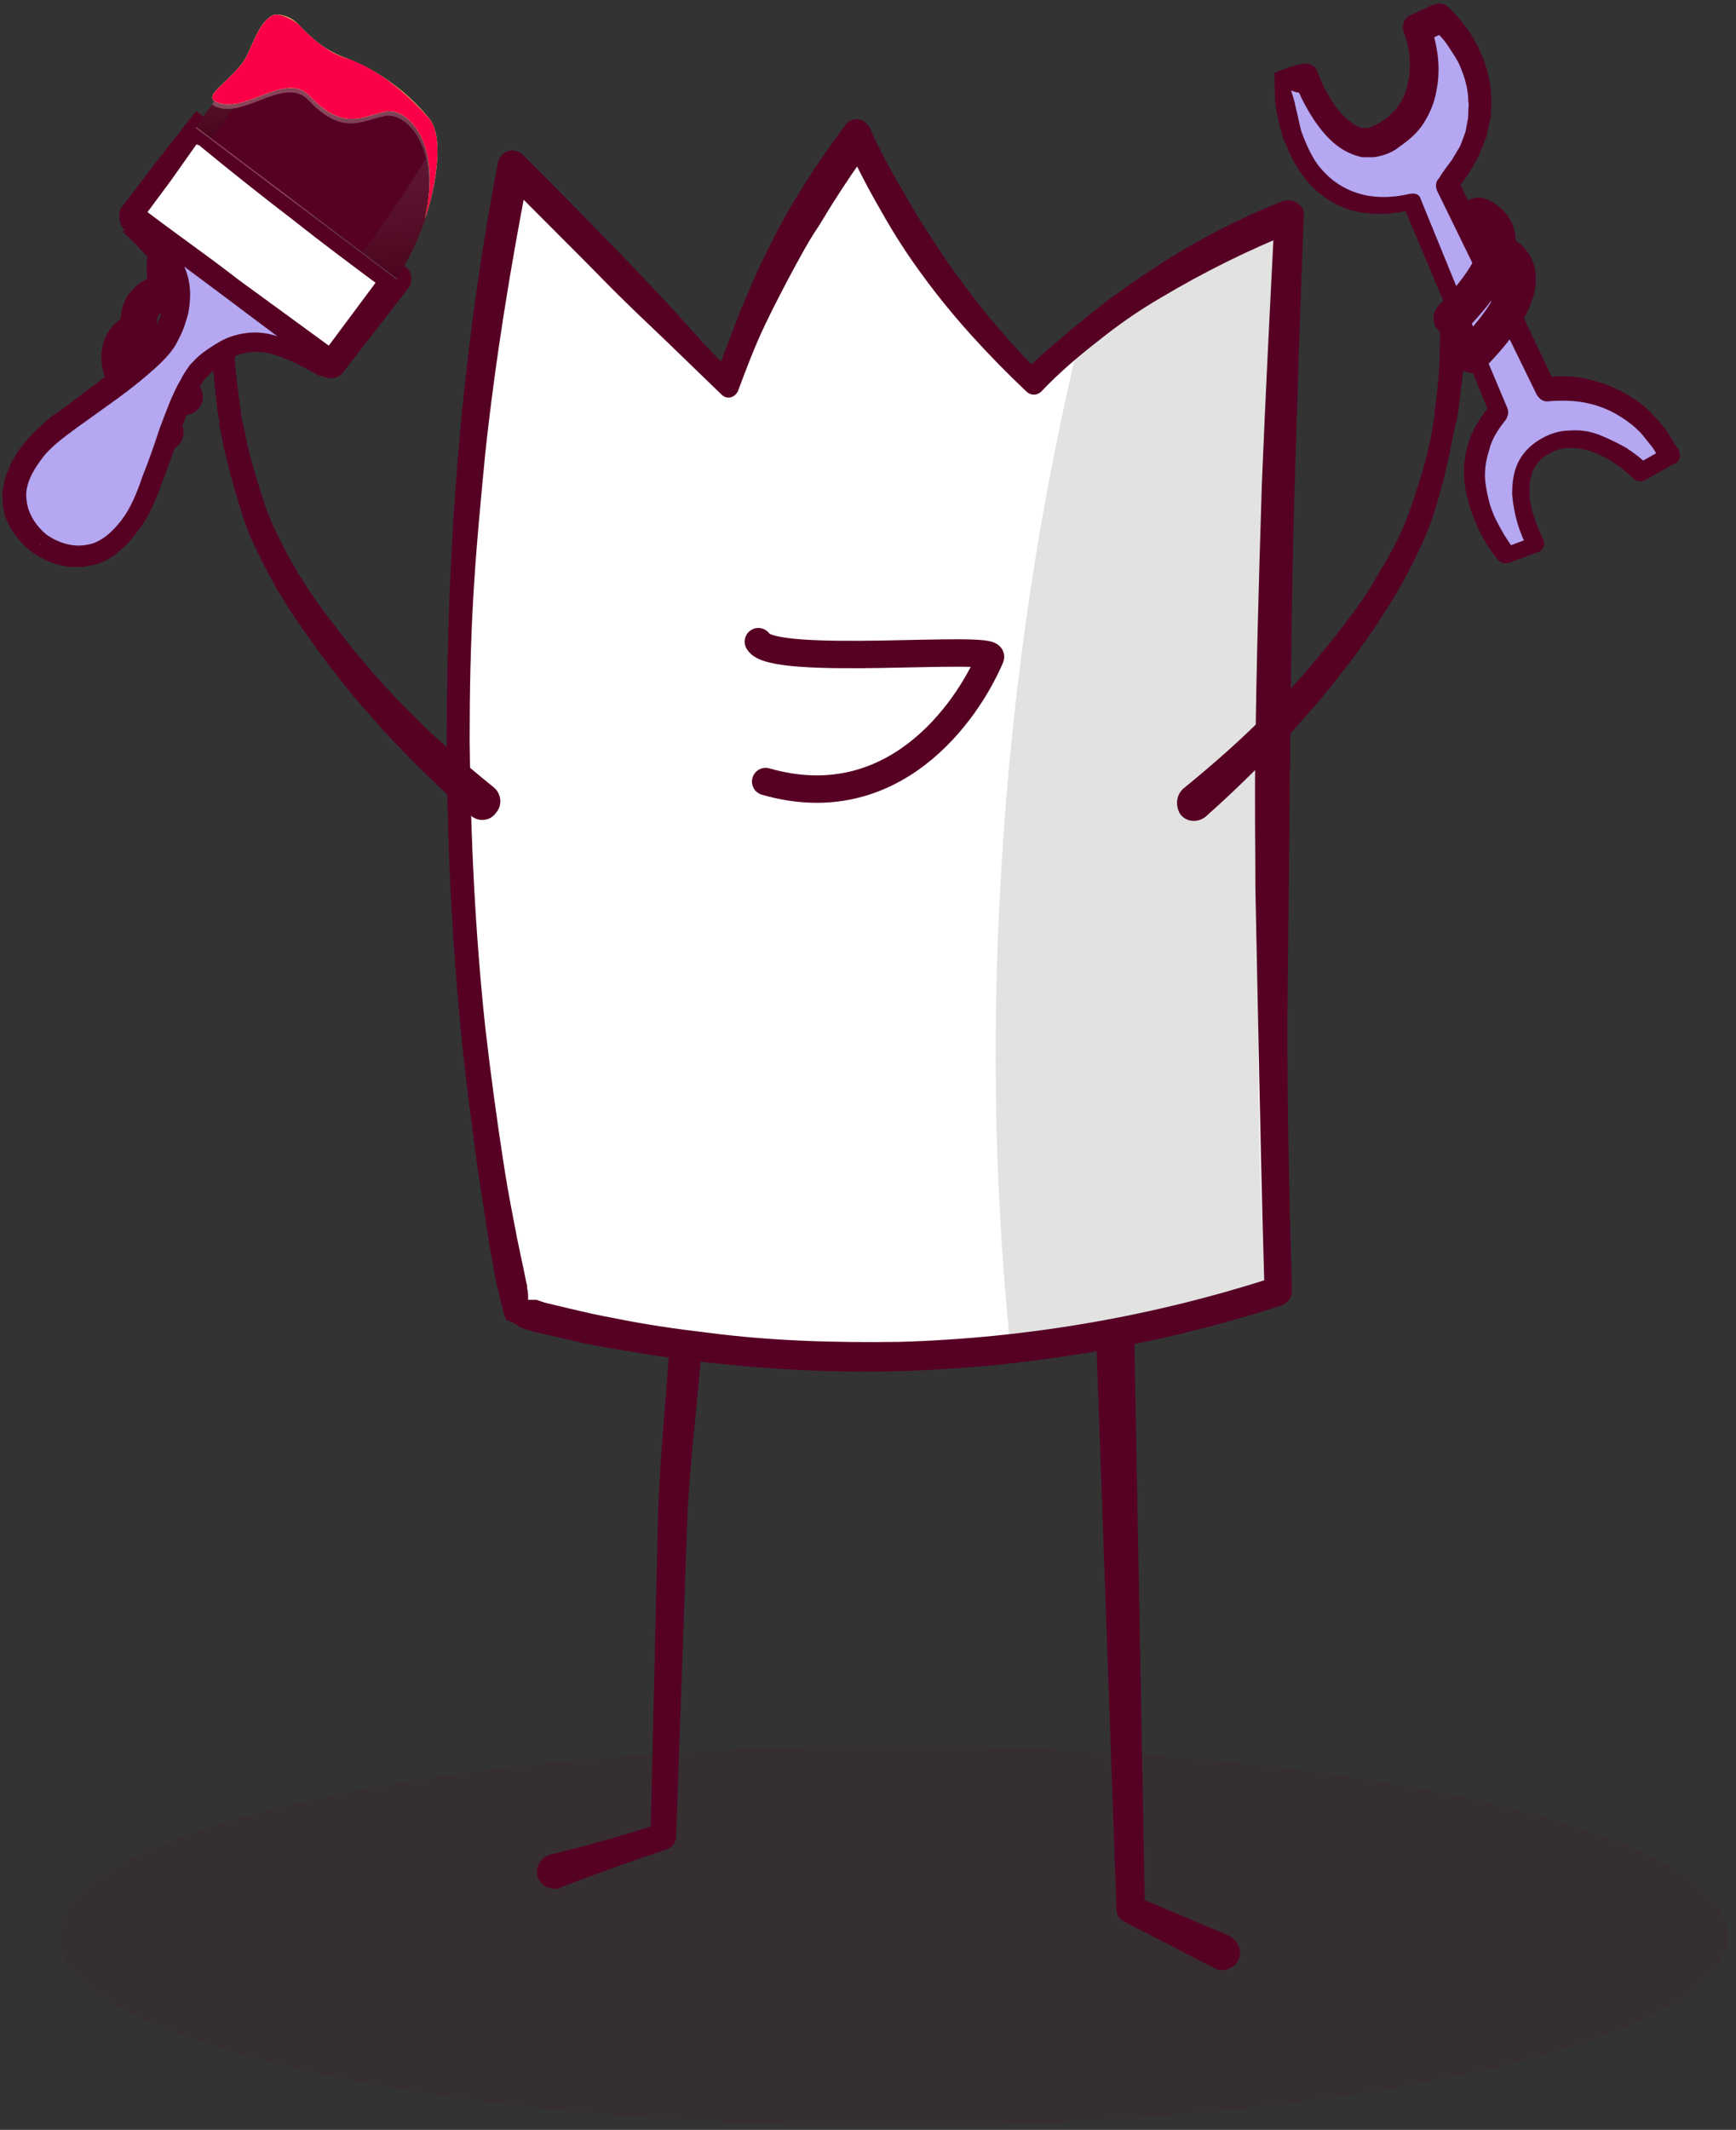 <svg width="190" height="233" viewBox="0 0 190 233" fill="none" xmlns="http://www.w3.org/2000/svg">
<rect x="0" y="0" width="190" height="233" fill="#333333" stroke="none"/>
<path d="M15.2 36.102C15.2 36.102 8.9 37.902 18.1 47.302" stroke="#560024" stroke-width="4" stroke-miterlimit="10" stroke-linecap="round" stroke-linejoin="round"/>
<path d="M17.3 32.199C17.3 32.199 11 33.999 20.2 43.399" stroke="#560024" stroke-width="4" stroke-miterlimit="10" stroke-linecap="round" stroke-linejoin="round"/>
<path d="M74.2 132.601L73.1 149.701C72.7 155.401 72.1 161.001 72 166.701L71.2 200.901L72.2 199.501C68.2 200.801 64.3 201.901 60.2 202.901C59.2 203.201 58.6 204.201 58.8 205.201C59.1 206.201 60.1 206.801 61.1 206.601C61.2 206.601 61.3 206.601 61.3 206.501C65.2 205.001 69.1 203.601 73 202.301C73.6 202.101 74 201.501 74 200.901V200.801L75.2 166.801C75.4 161.101 76.1 155.501 76.6 149.901L78.3 133.001V132.901C78.4 131.801 77.6 130.701 76.4 130.601C75.2 130.501 74.3 131.401 74.2 132.601C74.2 132.501 74.2 132.501 74.2 132.601Z" fill="#560024"/>
<path d="M119.701 138.599L122.201 208.899C122.201 209.499 122.501 209.899 123.001 210.199L132.901 215.299C133.801 215.799 135.001 215.399 135.501 214.499C136.001 213.599 135.601 212.399 134.701 211.899C134.701 211.899 134.601 211.899 134.601 211.799L124.401 207.499L125.301 208.799L124.001 138.499C124.001 137.399 123.001 136.399 121.901 136.499C120.501 136.499 119.601 137.399 119.701 138.599Z" fill="#560024"/>
<path d="M56.599 143.301C53.599 128.401 51.099 110.801 50.399 91.001C49.399 62.401 52.399 37.701 56.299 18.201C64.099 26.101 71.899 34.001 79.799 42.001C80.999 38.501 82.499 34.701 84.499 30.701C87.599 24.401 90.999 19.001 94.199 14.801C96.399 19.501 99.499 25.201 103.899 31.101C107.099 35.301 110.299 38.901 113.299 41.701C116.699 38.401 121.099 34.701 126.699 31.101C132.099 27.701 137.099 25.301 141.399 23.601C140.299 44.901 139.599 67.001 139.499 89.901C139.399 107.501 139.599 124.601 140.099 141.201C130.199 144.401 115.899 147.901 98.499 148.401C81.099 148.701 66.699 146.001 56.599 143.301Z" fill="white"/>
<path opacity="0.44" d="M109.6 94.902C110.9 73.202 114.1 54.102 117.9 38.102C120.2 36.102 122.9 34.002 125.9 32.002C131 28.602 135.9 26.202 139.9 24.602C138.9 45.702 138.2 67.602 138.1 90.302C138.1 91.402 138.1 92.602 138.1 93.702C137.4 110.702 137.7 126.502 138.5 141.202C131.4 143.602 121.9 146.102 110.6 147.402C109 132.102 108.4 114.402 109.6 94.902Z" fill="#BCBCBB"/>
<path opacity="0.1" d="M97.8 232.6C148.224 232.6 189.1 223.288 189.1 211.8C189.1 200.312 148.224 191 97.8 191C47.376 191 6.5 200.312 6.5 211.8C6.5 223.288 47.376 232.6 97.8 232.6Z" fill="#570D24"/>
<path d="M51.5 89.2C44.9 83.4 38.9 77 33.9 69.9C32.6 68.1 31.4 66.3 30.3 64.4C29.2 62.5 28.2 60.5 27.3 58.5C26.5 56.4 25.9 54.3 25.3 52.2C25 51.1 24.8 50.1 24.5 49L24.2 47.4L24 46.6V46.1V45.9C24 45.8 24 45.9 23.9 45.5V45.7C23.5 42.5 23.2 39.2 23.1 36C23.1 35.6 23.3 35.2 23.6 34.9C24.9 33.9 26 32.7 26.6 31.2C27.3 29.8 27.6 28.1 27.5 26.6C27.5 25.8 28.1 25.1 28.9 25C29.7 25 30.4 25.6 30.5 26.4C30.5 26.5 30.5 26.5 30.5 26.6C30.4 28.6 29.8 30.6 28.9 32.4C28 34.2 26.6 35.7 25 36.9L25.5 35.8C25.6 39 25.9 42.1 26.4 45.2V45.4C26.4 45.3 26.4 45.1 26.4 45.4V45.6L26.5 46L26.7 46.8L27 48.3C27.2 49.3 27.5 50.4 27.8 51.4C28.4 53.4 29 55.5 29.8 57.3C31.5 61.1 33.7 64.7 36.3 68C41.3 74.8 47.4 80.8 54 86.1C54.9 86.8 55 88.1 54.3 88.9C53.7 89.8 52.4 90 51.5 89.2Z" fill="#560024"/>
<path d="M24.7 25.1C25.2 26.9 25.6 28.7 25.7 30.5C25.9 32.3 25.8 34.1 25.6 35.9V36C25.5 36.6 25 37.1 24.4 37.2C23.1 37.3 22 37 20.8 36.6C19.7 36.1 18.6 35.4 17.8 34.4C16.2 32.5 15.7 29.7 16.3 27.2L16.4 27C16.7 25.9 17.8 25.2 18.9 25.5C20 25.8 20.7 26.9 20.4 28C20.3 28.2 20.2 28.5 20.1 28.7C19.3 29.9 19.3 31.6 20.2 32.8C20.6 33.4 21.2 33.9 21.9 34.2C22.6 34.5 23.5 34.7 24.2 34.6L23 35.7C23.3 32.5 22.6 29.3 21 26.6C20.4 25.6 20.7 24.4 21.7 23.8C22.7 23.2 23.9 23.5 24.5 24.5C24.6 24.7 24.7 24.9 24.7 25.1Z" fill="#560024"/>
<path d="M129.6 86.201C132.9 83.501 136.1 80.701 139 77.701C142 74.701 144.7 71.501 147.3 68.101C148.6 66.401 149.8 64.701 150.8 62.901C151.9 61.101 152.9 59.301 153.7 57.401C154.5 55.501 155.1 53.501 155.7 51.501C156 50.501 156.2 49.501 156.5 48.401C156.6 47.901 156.7 47.401 156.8 46.801L156.9 46.001L157 45.601V45.401V45.201C157.2 43.601 157.4 42.101 157.5 40.501C157.6 38.901 157.6 37.301 157.6 35.801C157.6 35.001 158.2 34.301 159.1 34.301C159.9 34.301 160.6 34.901 160.6 35.801C160.6 35.901 160.6 35.901 160.6 36.001L160.1 40.901C159.9 42.501 159.7 44.101 159.5 45.701V45.501C159.5 45.901 159.5 45.801 159.4 45.901V46.101L159.3 46.501L159.1 47.301L158.8 48.901C158.6 50.001 158.3 51.001 158.1 52.101C157.5 54.201 157 56.301 156.1 58.401C154.4 62.501 152.1 66.301 149.6 69.901C144.5 77.101 138.5 83.501 132 89.301C131.2 90.001 129.9 90.001 129.2 89.101C128.6 88.201 128.7 86.901 129.6 86.201C129.5 86.201 129.5 86.201 129.6 86.201Z" fill="#560024"/>
<path d="M140.301 8.997L142.801 8.397C142.801 8.397 146.301 17.897 151.501 14.897C156.601 11.897 156.101 6.197 154.901 2.997L157.401 1.797C157.401 1.797 166.701 9.597 158.201 20.097L169.001 42.397C169.001 42.397 177.901 40.697 182.701 49.697L179.501 51.497C179.501 51.497 174.001 45.697 168.901 48.697C163.801 51.697 168.001 59.397 168.001 59.397L164.801 60.597C164.801 60.597 157.501 52.197 163.901 44.797L154.501 21.997C154.501 21.997 141.801 26.097 140.301 8.997Z" fill="#B5A7F2"/>
<path d="M139.4 7.999C140.4 7.599 141.5 7.199 142.5 6.999C143.2 6.799 144 7.199 144.2 7.899C144.9 9.699 145.9 11.599 147.2 12.799C147.8 13.399 148.5 13.899 149.1 13.999C149.3 13.999 149.4 13.999 149.6 13.999C149.8 13.999 149.9 13.899 150.1 13.899C150.4 13.699 150.8 13.599 151.2 13.299C152.8 12.299 153.8 10.799 154.1 8.999C154.5 7.199 154.3 5.199 153.6 3.399C153.4 2.699 153.7 1.999 154.3 1.699L156.9 0.499H157C157.5 0.299 158 0.399 158.4 0.699C159.2 1.399 159.8 2.099 160.3 2.799C160.9 3.499 161.3 4.299 161.8 5.199C162.6 6.899 163.2 8.799 163.2 10.699C163.3 11.199 163.2 11.599 163.2 12.099C163.2 12.599 163.1 13.099 163 13.499L162.7 14.899L162.2 16.199C162.1 16.399 162 16.599 161.9 16.899L161.6 17.499L160.9 18.699C160.4 19.499 159.9 20.199 159.3 20.899L159.5 19.499L170.2 41.999L168.9 41.299C170.5 41.099 171.9 41.099 173.4 41.399C174.9 41.699 176.3 42.199 177.6 42.899C178.9 43.599 180.2 44.499 181.1 45.599C181.6 46.099 182.1 46.699 182.5 47.299C182.9 47.899 183.3 48.599 183.7 49.199C184 49.699 183.9 50.399 183.4 50.699H183.3L180.1 52.499C179.6 52.799 179.1 52.699 178.7 52.299C177.5 51.099 175.9 49.999 174.2 49.399C173.4 49.099 172.5 48.999 171.7 48.999C170.9 48.999 170.1 49.299 169.4 49.699C168.7 50.099 168.2 50.699 167.8 51.399C167.5 52.099 167.4 52.899 167.4 53.799C167.4 55.499 168.1 57.399 168.9 58.999C169.2 59.499 168.9 60.099 168.4 60.399H168.3L165.1 61.599C164.7 61.699 164.3 61.599 164 61.299C163 60.099 162.2 58.799 161.6 57.399C161 55.999 160.5 54.499 160.3 52.899C160.1 51.299 160.3 49.699 160.8 48.199C161.3 46.699 162.2 45.399 163.2 44.199L163 45.199L158.3 33.699L153.5 22.299L154.7 22.899C153.6 23.199 152.7 23.299 151.7 23.399C151.2 23.399 150.7 23.399 150.2 23.399C149.7 23.299 149.2 23.299 148.7 23.199C146.7 22.799 144.8 21.699 143.4 20.199C142 18.699 141.1 16.799 140.4 14.999C140.1 13.999 139.9 13.099 139.7 12.099C139.5 10.899 139.5 9.599 139.5 8.499L139.4 7.999ZM141.3 9.899C141.5 10.499 141.7 11.099 141.8 11.699C142 12.499 142.2 13.399 142.4 14.299C143 15.899 143.7 17.599 144.9 18.799C146 19.999 147.5 20.899 149.2 21.299C150.8 21.699 152.7 21.599 154.3 21.199H154.4C154.9 21.099 155.4 21.299 155.5 21.799L160.2 33.299L165 44.699C165.1 44.999 165.1 45.399 164.9 45.699V45.799C164.1 46.799 163.3 47.899 163 49.199C162.6 50.399 162.4 51.699 162.6 52.999C162.8 54.299 163.1 55.599 163.7 56.799C164.3 57.999 165 59.199 165.8 60.199L164.7 59.899L167.9 58.699L167.3 60.199C166.8 59.199 166.4 58.299 166.1 57.299C165.8 56.299 165.6 55.199 165.5 54.099C165.5 52.999 165.6 51.799 166.1 50.699C166.6 49.599 167.5 48.699 168.5 48.099C169.5 47.499 170.6 47.099 171.8 47.099C173 46.999 174.1 47.199 175.1 47.599C176.1 47.999 177.1 48.499 178 48.999C178.9 49.599 179.7 50.199 180.5 50.999L179.1 50.799L182.3 48.999L181.9 50.599C181.6 50.099 181.2 49.499 180.9 48.999C180.5 48.499 180.1 47.999 179.7 47.499C178.9 46.599 177.8 45.799 176.7 45.199C175.6 44.599 174.4 44.199 173.2 43.999C172 43.799 170.6 43.799 169.5 43.899C169 43.999 168.5 43.699 168.2 43.199L157.3 20.899C157.1 20.499 157.1 19.999 157.4 19.599L157.5 19.499C157.9 18.799 158.4 18.199 158.9 17.499L159.5 16.499L159.8 15.999L160 15.499L160.4 14.399L160.6 13.299C160.7 12.899 160.7 12.599 160.7 12.199C160.7 11.799 160.8 11.499 160.7 11.099C160.7 9.599 160.2 8.099 159.6 6.799C159.2 6.099 158.8 5.499 158.4 4.899C158 4.299 157.4 3.699 156.9 3.199L158.4 3.399L155.9 4.599L156.6 2.899C157.4 5.199 157.7 7.599 157.2 9.999C157 11.199 156.5 12.399 155.8 13.499C155.1 14.599 154.1 15.399 153.1 16.099C152.6 16.499 152 16.799 151.3 16.999C150.9 17.099 150.6 17.199 150.2 17.199C149.8 17.199 149.4 17.199 149.1 17.199C147.6 16.899 146.4 16.099 145.5 15.199C144.6 14.299 143.9 13.299 143.3 12.299C142.7 11.299 142.2 10.299 141.8 9.199L143.5 10.099C143 10.199 142.5 10.199 141.9 10.099L141.3 9.899Z" fill="#560024"/>
<path d="M21.398 14L43.398 30.6L36.298 40L14.398 23.5L21.398 14Z" fill="white"/>
<path d="M21.499 12.199C25.299 14.899 29.099 17.699 32.899 20.499C36.799 23.399 40.599 26.299 44.399 29.199C45.099 29.699 45.199 30.799 44.699 31.499L37.499 40.799C36.999 41.399 36.099 41.599 35.399 41.099L24.499 32.699C20.899 29.899 17.299 27.099 13.599 24.399C12.999 23.999 12.899 23.199 13.299 22.699L17.199 17.599L21.199 12.499L21.499 12.199ZM21.499 15.799L18.599 19.899L15.399 24.199L15.099 22.399C18.699 25.199 22.499 27.799 26.099 30.599L37.199 38.699L35.099 38.999L42.099 29.599L42.399 31.899C38.899 29.299 35.399 26.699 31.999 23.999C28.599 21.399 25.199 18.699 21.799 15.899L21.499 15.799Z" fill="#560024"/>
<path d="M14.499 24.298L16.099 25.798C19.499 29.498 20.499 31.898 18.199 36.698C16.499 40.298 6.899 45.598 3.899 49.098C-1.301 55.298 4.199 59.298 4.399 59.398C4.599 59.498 10.099 63.798 14.599 57.098C17.199 53.298 19.299 42.598 22.399 39.898C26.399 36.398 29.599 36.498 35.499 40.098C35.599 40.098 35.599 40.198 35.699 40.198C35.999 40.298 36.299 40.098 36.399 39.898L14.399 23.398C14.199 23.698 14.199 24.098 14.499 24.298Z" fill="#B5A7F2"/>
<path d="M17.799 25.598C18.399 26.298 18.899 26.998 19.399 27.798C19.999 28.698 20.499 29.698 20.699 30.898C20.899 32.098 20.799 33.198 20.599 34.298C20.299 35.398 19.999 36.298 19.499 37.198C18.999 38.298 18.199 39.098 17.499 39.798C15.999 41.198 14.499 42.398 12.999 43.498L8.399 46.798C6.899 47.898 5.399 48.998 4.499 50.298C3.499 51.598 2.699 53.198 2.899 54.598C2.999 56.098 3.899 57.498 5.099 58.498C6.399 59.398 7.999 59.898 9.499 59.598C10.999 59.398 12.299 58.198 13.299 56.898C14.299 55.598 14.999 53.898 15.599 52.098C16.299 50.398 16.899 48.598 17.499 46.798C18.199 44.998 18.799 43.198 19.799 41.498C19.999 41.098 20.299 40.598 20.599 40.198C20.699 39.998 20.899 39.798 21.099 39.598C21.299 39.398 21.499 39.198 21.699 38.998C22.399 38.398 23.299 37.798 24.199 37.298C25.099 36.798 26.199 36.498 27.299 36.398C28.399 36.298 29.499 36.498 30.399 36.798C32.399 37.398 34.099 38.298 35.699 39.298C35.699 39.298 35.699 39.298 35.599 39.298C35.499 39.298 35.399 39.298 35.299 39.398L35.499 40.698C31.899 37.898 28.199 35.198 24.499 32.398L18.999 28.298C17.199 26.898 15.299 25.598 13.399 24.298L14.999 24.098C15.099 23.998 15.099 23.898 15.099 23.698C15.099 23.598 15.099 23.598 14.999 23.498C14.999 23.498 14.899 23.298 14.899 23.398L17.799 25.598ZM13.699 25.198C13.599 25.098 13.399 24.898 13.299 24.698C13.199 24.498 13.099 24.298 13.099 24.098C12.999 23.698 13.199 23.198 13.399 22.798C13.799 22.298 14.499 22.198 14.899 22.598C16.699 23.998 18.499 25.398 20.299 26.798L25.799 30.998C29.499 33.798 33.099 36.498 36.799 39.198C37.199 39.498 37.299 39.998 37.099 40.498C36.799 41.098 35.999 41.398 35.299 41.198L35.899 39.398H35.999C36.499 39.598 36.699 40.198 36.499 40.698C36.299 41.098 35.799 41.398 35.399 41.198C35.199 41.098 34.999 41.098 34.899 40.998L34.999 41.098H34.899C33.299 40.198 31.699 39.298 29.999 38.798C28.299 38.298 26.699 38.398 25.299 39.198C24.599 39.598 23.899 40.098 23.199 40.698C22.999 40.798 22.899 40.998 22.799 41.098C22.699 41.198 22.499 41.398 22.399 41.498C22.199 41.798 21.899 42.198 21.699 42.598C20.899 44.098 20.199 45.898 19.599 47.598C18.999 49.398 18.399 51.098 17.699 52.898C17.399 53.798 16.999 54.698 16.599 55.598C16.399 55.998 16.199 56.498 15.899 56.898C15.599 57.298 15.399 57.798 14.999 58.198C14.699 58.598 14.399 58.998 13.999 59.398L13.399 59.998C13.199 60.198 12.999 60.298 12.799 60.498C12.399 60.898 11.899 61.098 11.399 61.398C10.899 61.598 10.399 61.798 9.799 61.898C8.699 62.098 7.499 62.098 6.499 61.798C5.399 61.498 4.499 61.098 3.499 60.398C2.599 59.698 1.899 58.898 1.299 57.998C0.699 57.098 0.299 55.898 0.299 54.798C0.199 54.198 0.299 53.698 0.399 53.098C0.499 52.598 0.599 51.998 0.899 51.498L1.199 50.698L1.599 49.998C1.799 49.498 2.199 49.098 2.499 48.698C2.799 48.298 3.199 47.898 3.499 47.498C3.899 47.098 4.199 46.798 4.599 46.498C5.299 45.798 6.099 45.198 6.899 44.698L11.399 41.298C12.899 40.198 14.299 38.998 15.599 37.798C16.199 37.198 16.699 36.598 16.999 35.898C17.399 35.098 17.699 34.298 17.799 33.498C18.199 31.898 17.899 30.598 16.899 29.198C16.499 28.498 15.899 27.798 15.299 27.198C14.699 26.498 14.099 25.998 13.399 25.298L13.699 25.198Z" fill="#560024"/>
<path d="M4.499 59.6L4.299 59.5C4.299 59.5 4.399 59.5 4.499 59.6Z" fill="#F4E96A"/>
<path d="M21.398 14L43.298 30.6C45.698 26.9 49.198 19.7 46.998 13.2C46.298 12.3 40.298 8.2 31.498 2.7C30.898 2.3 30.098 2.2 29.698 2.8C27.798 5.7 24.098 10 21.398 14Z" fill="#560024"/>
<path opacity="0.3" d="M39.598 27.699L43.398 30.599C45.498 27.299 48.398 21.499 47.598 15.699C43.898 21.999 39.598 27.699 39.598 27.699Z" fill="url(#paint0_linear_6002_1219)"/>
<path opacity="0.4" d="M30.898 2.501C30.498 2.401 29.998 2.501 29.698 2.901C27.798 5.701 23.998 10.001 21.398 14.101L22.998 15.301C24.398 13.601 29.098 7.101 30.898 2.501Z" fill="url(#paint1_linear_6002_1219)"/>
<g opacity="0.62">
<path d="M29.799 2.9C29.099 4 28.099 5.3 26.899 6.7C26.699 7.1 26.499 7.5 26.199 7.8C25.799 8.2 25.499 8.6 25.099 8.9C24.499 9.7 23.799 10.6 23.199 11.4L23.299 11.5C26.399 13.4 31.099 8.1 33.799 11C37.499 14.9 39.599 13.2 42.099 12.7C44.299 12.2 48.299 15.8 46.499 24.4C46.499 24.3 46.599 24.1 46.599 24C46.999 22.6 47.499 21 47.699 19.3C47.899 17.7 47.799 16.1 47.399 14.5C47.299 14.2 47.099 13.8 46.899 13.6C46.199 12.8 45.399 12 44.699 11.3C43.299 10.3 41.399 9 38.999 7.4C38.599 7.2 38.199 7.1 37.899 7C35.899 6.4 34.099 4.8 32.499 3.2C32.199 3 31.899 2.8 31.599 2.6C30.999 2.3 30.199 2.2 29.799 2.9Z" fill="url(#paint2_linear_6002_1219)"/>
</g>
<path opacity="0.62" d="M21.398 13.998L21.498 13.898L43.498 30.498L43.398 30.598L21.398 13.998Z" fill="url(#paint3_linear_6002_1219)"/>
<path d="M29.799 1.701C27.999 2.701 27.499 5.901 26.299 7.201C24.399 9.401 22.699 10.301 23.399 11.001C26.499 12.901 31.199 7.601 33.899 10.501C37.599 14.401 39.699 12.701 42.199 12.201C44.399 11.701 48.499 15.301 46.499 23.901C47.599 20.601 48.699 15.201 46.999 13.001C44.999 10.501 41.899 7.901 37.999 6.401C35.799 5.601 33.999 4.301 32.599 2.601C31.799 1.801 30.499 1.401 29.799 1.701Z" fill="url(#paint4_linear_6002_1219)"/>
<path d="M29.799 1.702C27.999 2.702 27.499 5.902 26.299 7.202C24.399 9.402 22.699 10.302 23.399 11.002C26.499 12.902 31.199 7.602 33.899 10.502C37.599 14.402 39.699 12.702 42.199 12.202C44.399 11.702 48.499 15.302 46.499 23.902C47.599 20.602 48.699 15.202 46.999 13.002C44.999 10.502 41.499 8.602 37.999 6.402C35.899 5.802 34.099 4.202 32.599 2.602C31.599 1.902 30.499 1.402 29.799 1.702Z" fill="url(#paint5_linear_6002_1219)"/>
<path d="M29.799 1.702C27.999 2.702 27.499 5.902 26.299 7.202C24.399 9.402 22.699 10.302 23.399 11.002C26.499 12.902 31.199 7.602 33.899 10.502C37.599 14.402 39.699 12.702 42.199 12.202C44.399 11.702 48.499 15.302 46.499 23.902C47.599 20.602 48.699 15.202 46.999 13.002C43.499 9.002 40.099 7.102 37.999 6.402C35.899 5.802 34.099 4.202 32.599 2.602C31.599 1.902 30.499 1.402 29.799 1.702Z" fill="#FB0048"/>
<path d="M83 70.199C84.5 72.999 109 70.499 108.4 71.899C105.8 77.999 97.7 89.499 83.8 85.499" stroke="#560024" stroke-width="3" stroke-miterlimit="10" stroke-linecap="round" stroke-linejoin="round"/>
<path d="M164 27.602C164 27.602 170.3 29.402 161.1 38.802" stroke="#560024" stroke-width="4" stroke-miterlimit="10" stroke-linecap="round" stroke-linejoin="round"/>
<path d="M161.8 23.602C161.8 23.602 168.1 25.402 158.9 34.802" stroke="#560024" stroke-width="4" stroke-miterlimit="10" stroke-linecap="round" stroke-linejoin="round"/>
<path d="M55.4 144.398C55.1 143.598 54.9 142.798 54.7 141.898C54.6 141.498 54.5 140.998 54.4 140.698L54.2 139.698L53.5 135.798C53.1 133.198 52.7 130.598 52.3 127.998C51.6 122.798 50.9 117.598 50.4 112.298C49.4 101.798 48.9 91.298 48.9 80.698C48.9 59.598 50.5 38.498 54.5 17.798C54.7 16.898 55.5 16.298 56.4 16.498C56.7 16.598 57 16.698 57.2 16.898C61.1 20.798 65 24.798 68.9 28.798C70.8 30.798 72.7 32.798 74.6 34.898L77.4 37.998L80.3 40.998L78.3 41.398C79.1 38.898 80.1 36.498 81 34.098C82 31.698 83 29.298 84.2 26.998C86.5 22.298 89.4 17.898 92.5 13.698C93 12.998 94 12.798 94.7 13.398C94.9 13.598 95.1 13.798 95.2 13.998C96.3 16.498 97.6 18.898 99 21.198C100.3 23.598 101.8 25.798 103.3 28.098C106.4 32.598 109.8 36.798 113.7 40.698H112C114.1 38.698 116.2 36.898 118.4 35.098C120.6 33.298 122.9 31.598 125.3 29.998C130 26.798 135.1 24.098 140.4 21.998C141.2 21.698 142.2 22.098 142.6 22.898C142.7 23.098 142.7 23.398 142.7 23.598C142.3 33.398 142 43.198 141.7 52.998C141.4 62.798 141.3 72.598 141.2 82.398L140.9 111.798C140.9 121.598 141.1 131.398 141.4 141.198C141.4 141.898 141 142.498 140.3 142.798C126.7 147.198 112.5 149.598 98.3 149.998C91.2 150.198 84 149.798 76.9 148.998C73.4 148.598 69.8 147.998 66.3 147.398C64.5 147.098 62.8 146.698 61.1 146.298C60.2 146.098 59.4 145.898 58.5 145.698L57.8 145.498C57.5 145.398 57.2 145.298 56.9 145.198C56.6 144.898 56 144.598 55.4 144.398ZM57.8 142.198C58.1 142.198 58.4 142.198 58.6 142.198C58.7 142.198 58.8 142.198 59 142.298L59.6 142.498C60.4 142.698 61.3 142.898 62.1 143.098C63.8 143.498 65.5 143.898 67.2 144.198C70.6 144.898 74.1 145.398 77.5 145.798C84.4 146.698 91.4 146.898 98.4 146.798C112.4 146.398 126.3 143.998 139.5 139.698L138.4 141.298C138.1 131.498 137.9 121.698 137.7 111.898C137.6 106.998 137.5 102.098 137.4 97.198C137.4 92.298 137.3 87.398 137.4 82.498C137.5 72.698 137.8 62.898 138.1 53.098C138.5 43.298 139 33.498 139.5 23.698L141.8 25.298C136.7 27.298 131.7 29.798 127 32.598C124.6 33.998 122.3 35.598 120.2 37.298C118 38.998 115.9 40.798 114 42.798C113.5 43.298 112.8 43.298 112.3 42.798C108.2 38.898 104.4 34.798 101.1 30.298C99.4 27.998 97.9 25.698 96.5 23.198C95.1 20.798 93.8 18.298 92.6 15.698L95.4 15.998C93.9 17.998 92.5 20.098 91.1 22.298C90.4 23.398 89.8 24.498 89.1 25.498C88.4 26.598 87.8 27.698 87.2 28.798C86 30.998 84.8 33.298 83.7 35.598C82.6 37.898 81.7 40.298 80.8 42.698C80.6 43.298 79.9 43.698 79.3 43.398C79.1 43.298 79 43.198 78.9 43.098L75.9 40.198L72.9 37.298C70.9 35.398 68.9 33.498 66.9 31.498C63 27.498 59 23.598 55.1 19.598L57.9 18.798C55.9 28.998 54.2 39.398 53.1 49.698C52.6 54.898 52.1 60.098 51.8 65.298C51.5 70.498 51.4 75.698 51.4 80.998C51.5 91.498 52 101.898 53.1 112.298C53.7 117.498 54.4 122.698 55.2 127.798C55.6 130.398 56.1 132.898 56.6 135.498L57.4 139.298L57.6 140.298C57.7 140.598 57.7 140.798 57.7 140.998C57.8 141.198 57.8 141.698 57.8 142.198Z" fill="#560024"/>
<defs>
<linearGradient id="paint0_linear_6002_1219" x1="44.959" y1="30.771" x2="43.019" y2="16.772" gradientUnits="userSpaceOnUse">
<stop stop-color="#2C0908"/>
<stop offset="0.235" stop-color="#441F22"/>
<stop offset="0.525" stop-color="#5B343B"/>
<stop offset="0.789" stop-color="#69414B"/>
<stop offset="1" stop-color="#6E4650"/>
</linearGradient>
<linearGradient id="paint1_linear_6002_1219" x1="27.236" y1="14.987" x2="25.639" y2="3.47" gradientUnits="userSpaceOnUse">
<stop stop-color="#2C0908"/>
<stop offset="0.235" stop-color="#441F22"/>
<stop offset="0.525" stop-color="#5B343B"/>
<stop offset="0.789" stop-color="#69414B"/>
<stop offset="1" stop-color="#6E4650"/>
</linearGradient>
<linearGradient id="paint2_linear_6002_1219" x1="37.275" y1="26.112" x2="33.976" y2="2.311" gradientUnits="userSpaceOnUse">
<stop stop-color="#694351"/>
<stop offset="0.194" stop-color="#6C4553"/>
<stop offset="0.322" stop-color="#744C5A"/>
<stop offset="0.43" stop-color="#835865"/>
<stop offset="0.527" stop-color="#986976"/>
<stop offset="0.575" stop-color="#A67480"/>
<stop offset="0.615" stop-color="#A6717D"/>
<stop offset="0.81" stop-color="#A46474"/>
<stop offset="1" stop-color="#A46071"/>
</linearGradient>
<linearGradient id="paint3_linear_6002_1219" x1="33.962" y1="32.295" x2="31.274" y2="12.9" gradientUnits="userSpaceOnUse">
<stop stop-color="#694351"/>
<stop offset="0.194" stop-color="#6C4553"/>
<stop offset="0.322" stop-color="#744C5A"/>
<stop offset="0.43" stop-color="#835865"/>
<stop offset="0.527" stop-color="#986976"/>
<stop offset="0.575" stop-color="#A67480"/>
<stop offset="0.615" stop-color="#A6717D"/>
<stop offset="0.81" stop-color="#A46474"/>
<stop offset="1" stop-color="#A46071"/>
</linearGradient>
<linearGradient id="paint4_linear_6002_1219" x1="37.481" y1="25.681" x2="34.122" y2="1.447" gradientUnits="userSpaceOnUse">
<stop stop-color="#B1A234"/>
<stop offset="0.367" stop-color="#D6C953"/>
<stop offset="0.598" stop-color="#EFE468"/>
<stop offset="0.933" stop-color="#EADF5F"/>
<stop offset="1" stop-color="#E8DE5C"/>
</linearGradient>
<linearGradient id="paint5_linear_6002_1219" x1="37.481" y1="25.682" x2="34.123" y2="1.456" gradientUnits="userSpaceOnUse">
<stop stop-color="#B1A234"/>
<stop offset="0.367" stop-color="#D6C953"/>
<stop offset="0.598" stop-color="#EFE468"/>
<stop offset="0.933" stop-color="#EADF5F"/>
<stop offset="1" stop-color="#E8DE5C"/>
</linearGradient>
</defs>
</svg>

